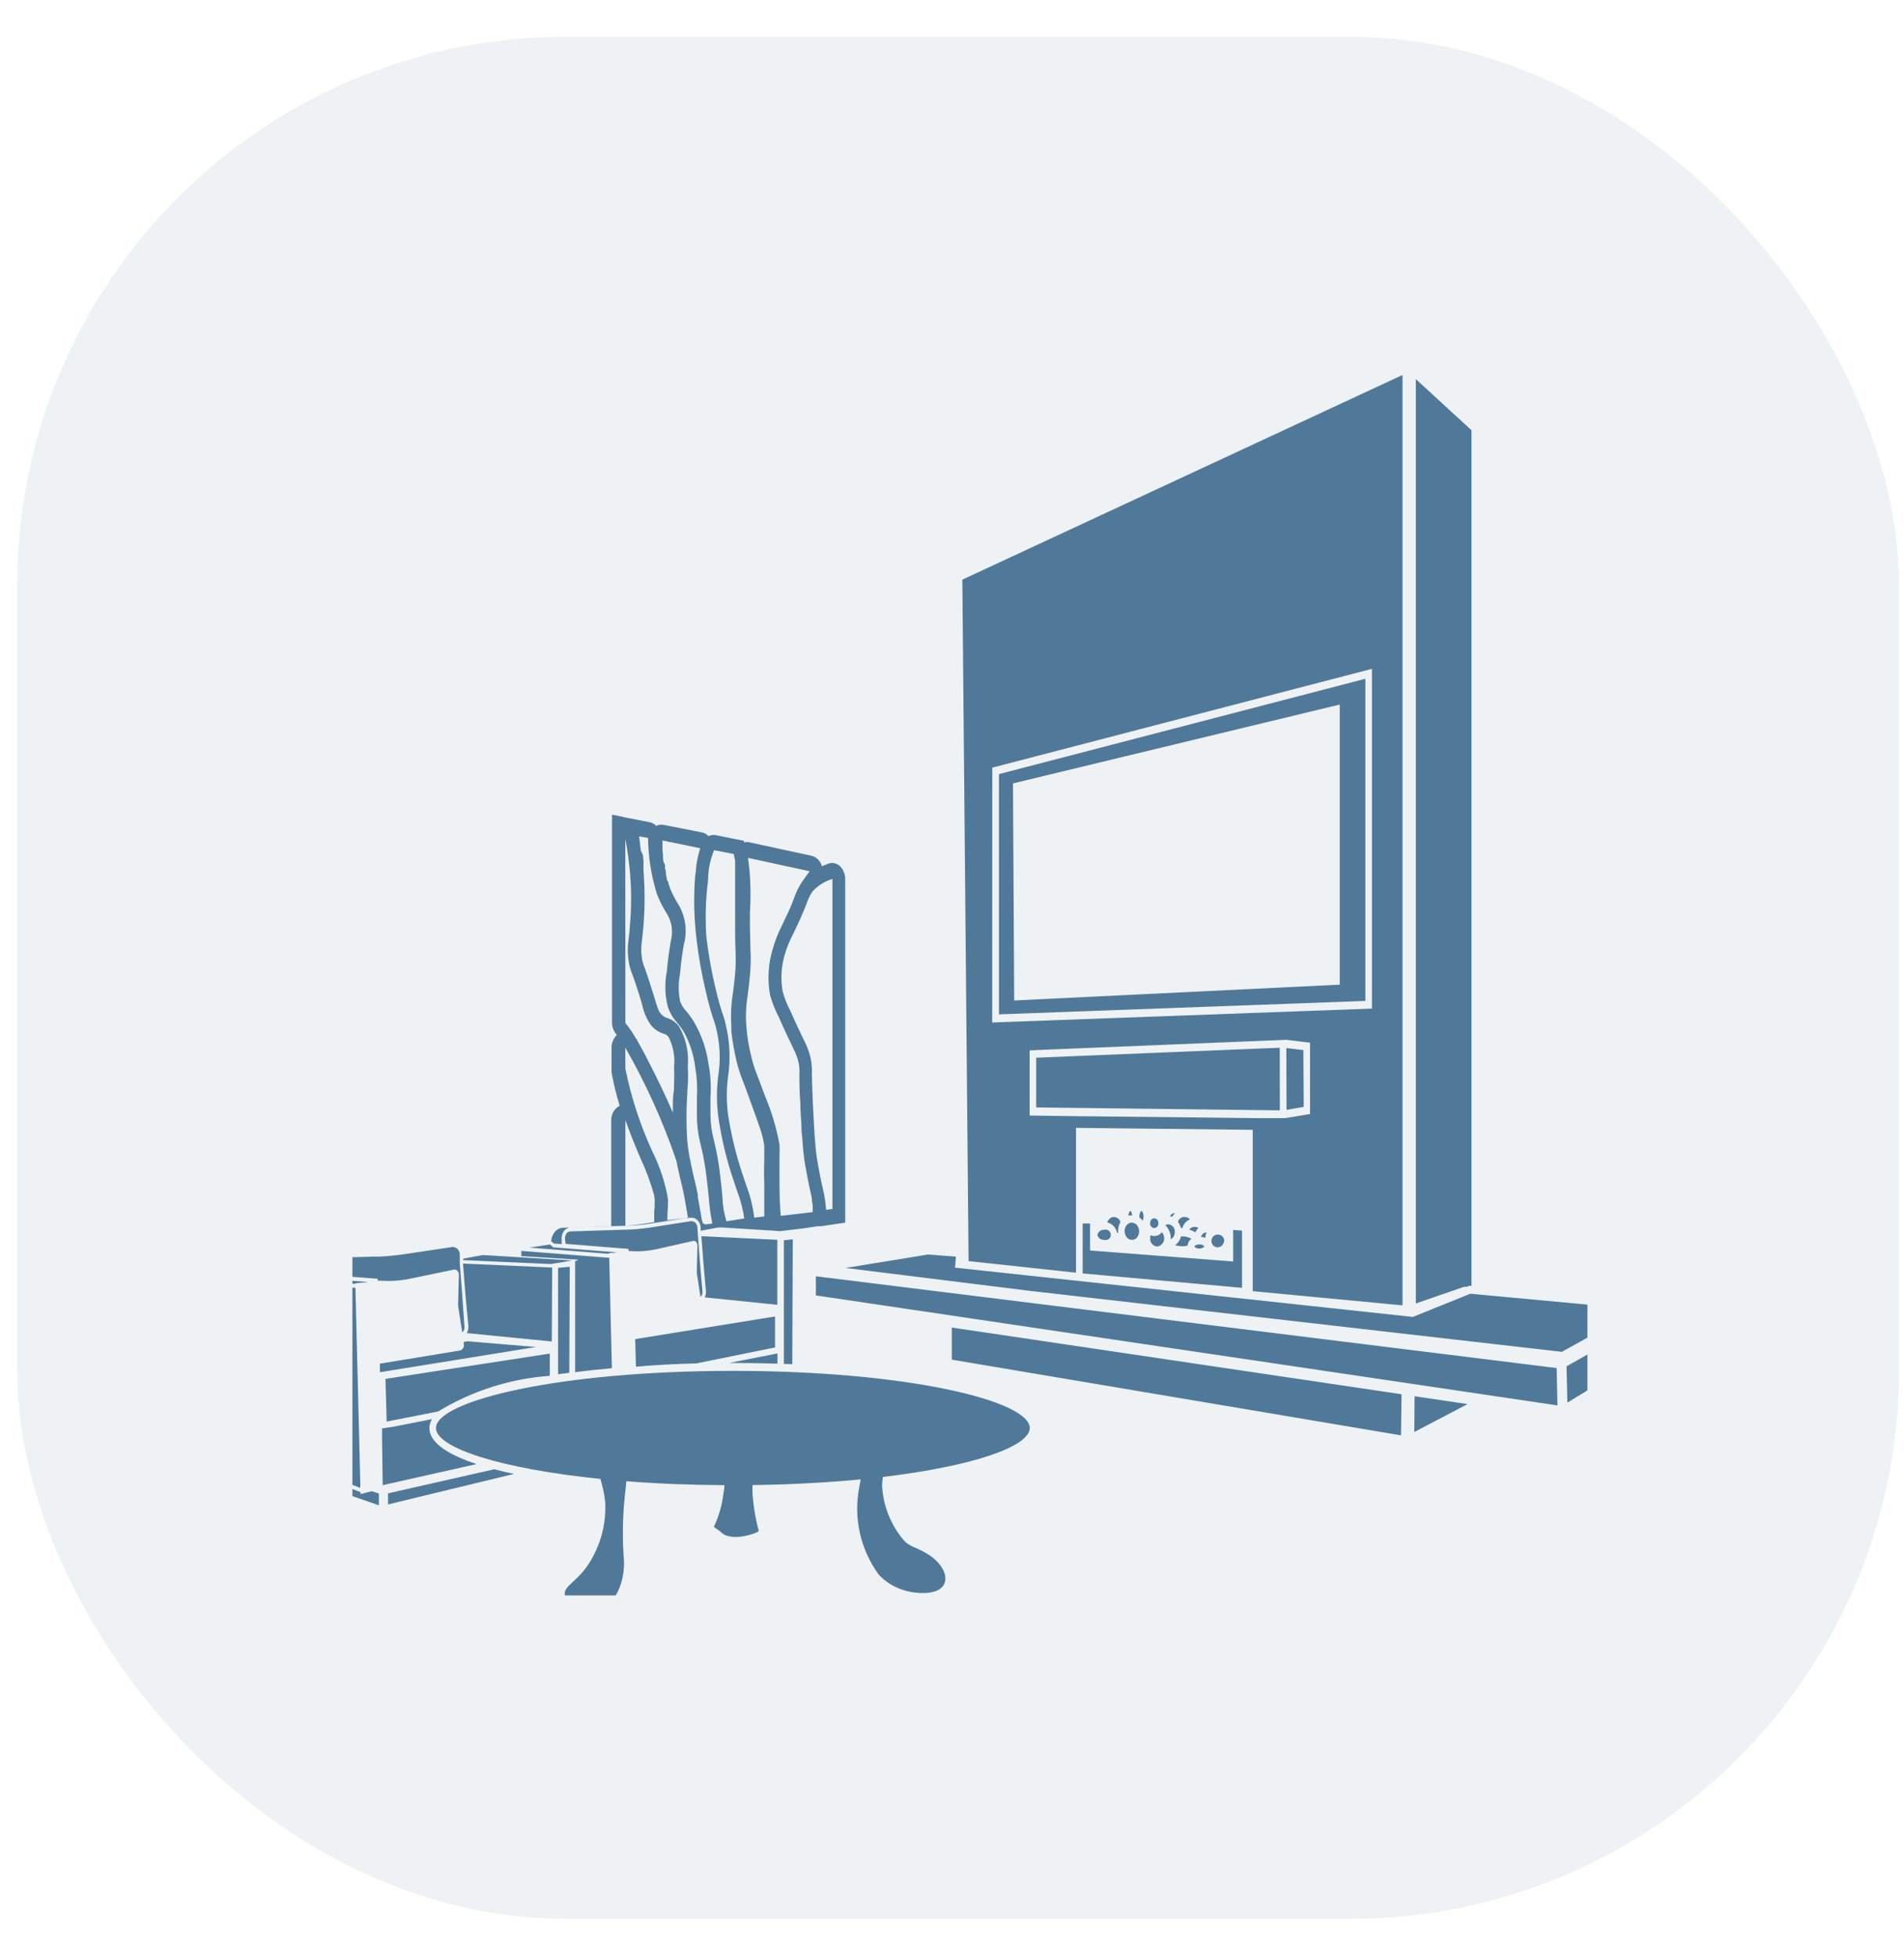 <svg width="37" height="38" viewBox="0 0 37 38" fill="none" xmlns="http://www.w3.org/2000/svg">
<rect opacity="0.1" x="0.333" y="0.714" width="36.571" height="36.571" rx="10.667" fill="#507999"/>
<g clip-path="url(#clip0_1014_783)">
<path d="M14.242 26.637C10.841 26.637 8.472 27.223 8.472 27.748C8.472 28.126 9.704 28.537 11.668 28.736L11.71 28.896C11.738 29.005 11.756 29.117 11.763 29.23C11.774 29.577 11.695 29.92 11.533 30.227C11.276 30.733 10.943 30.792 10.976 30.993C11.009 31.194 11.427 31.386 11.729 31.227C11.868 31.142 11.976 31.013 12.035 30.861C12.115 30.66 12.143 30.442 12.118 30.227C12.091 29.796 12.104 29.363 12.157 28.934L12.172 28.781C12.76 28.828 13.401 28.854 14.079 28.858C14.076 28.912 14.07 28.963 14.059 29.012C14.034 29.239 13.97 29.462 13.872 29.669L14.002 29.761C14.2 29.986 14.753 29.778 14.744 29.745C14.68 29.505 14.639 29.258 14.623 29.01V28.856C15.385 28.845 16.093 28.807 16.725 28.745L16.697 28.903C16.64 29.195 16.645 29.497 16.71 29.788C16.775 30.079 16.899 30.353 17.075 30.594C17.204 30.733 17.367 30.837 17.548 30.894C17.813 30.979 18.264 31.005 18.356 30.761C18.427 30.573 18.252 30.339 18.049 30.211C17.806 30.055 17.703 30.069 17.576 29.944C17.313 29.641 17.159 29.257 17.141 28.856C17.144 28.803 17.15 28.75 17.158 28.698C18.921 28.488 20.011 28.104 20.011 27.748C20.013 27.223 17.649 26.637 14.242 26.637ZM8.344 27.748C8.345 27.687 8.362 27.627 8.394 27.575L7.635 27.724L7.424 27.755V27.615V27.927L7.437 28.858L9.261 28.448C8.694 28.261 8.344 28.027 8.344 27.748ZM6.907 25.024L4.902 24.873L4.905 24.835V24.83L4.891 24.833L4.983 28.135L6.999 28.91L7.002 28.856L6.907 25.024ZM5.833 24.733V24.648C5.823 24.581 5.839 24.513 5.876 24.457C5.891 24.434 5.912 24.415 5.935 24.401C5.959 24.386 5.985 24.377 6.013 24.374H5.878C5.836 24.376 5.795 24.387 5.759 24.408C5.723 24.428 5.692 24.457 5.67 24.492C5.634 24.543 5.612 24.603 5.607 24.665L5.668 24.717L5.833 24.733ZM5.905 24.631L5.921 24.74L7.342 24.847V24.885H7.408C7.603 24.898 7.798 24.884 7.989 24.842L8.822 24.669C8.874 24.658 8.919 24.71 8.917 24.776L8.902 25.348V25.372L8.983 25.892C9.003 25.871 9.018 25.845 9.025 25.816C9.028 25.798 9.028 25.78 9.025 25.762L8.983 25.176L8.935 24.549V24.365C8.931 24.327 8.913 24.291 8.886 24.263L8.852 24.241L8.807 24.23H8.789L8.082 24.336L7.954 24.355L7.812 24.376C7.719 24.388 7.626 24.399 7.531 24.407H7.541L7.368 24.417H7.25L6.054 24.452C6.035 24.453 6.016 24.458 5.999 24.467C5.982 24.477 5.968 24.49 5.957 24.506C5.941 24.522 5.928 24.541 5.919 24.563C5.91 24.584 5.905 24.607 5.905 24.631ZM10.704 24.561C10.836 24.54 11.018 24.511 11.12 24.492L9.387 24.386L9.002 24.456V24.485L10.704 24.561ZM10.73 24.629L8.997 24.552L9.046 25.168L9.101 25.755C9.106 25.806 9.096 25.858 9.072 25.903L10.723 26.066L10.73 24.629ZM8.514 27.426C9.172 27.026 9.915 26.788 10.684 26.733V26.301L7.491 26.793L7.514 27.622L8.514 27.426ZM11.063 26.674L11.072 24.615L10.845 24.634V26.703L11.063 26.674ZM10.417 26.173L9.087 26.062L9.011 26.074V26.116C9.018 26.142 9.014 26.169 9.001 26.192C8.988 26.215 8.967 26.233 8.942 26.241L7.382 26.497V26.66H7.403L10.417 26.173ZM7.541 29.017V29.232L9.989 28.639C9.86 28.612 9.732 28.582 9.605 28.549L7.541 29.017ZM5.839 28.719L7.363 29.249V29.019L7.222 28.975L7.008 29.031L7.006 28.993L5.886 28.563L5.827 28.544L5.839 28.719ZM15.108 26.497V26.298L14.171 26.483H14.242C14.53 26.483 14.819 26.488 15.108 26.497ZM11.992 24.334L10.753 24.237L10.687 24.182L10.288 24.242L11.827 24.362L11.826 24.352L11.992 24.334ZM11.236 24.476L11.209 24.495L11.177 24.504V26.662C11.415 26.631 11.653 26.606 11.891 26.585L11.839 24.44L10.131 24.306V24.268V24.407L11.236 24.476ZM12.226 24.31H12.262C12.429 24.321 12.597 24.308 12.76 24.272L13.472 24.112C13.515 24.102 13.555 24.149 13.553 24.208L13.541 24.714V24.736L13.612 25.199C13.633 25.181 13.646 25.156 13.65 25.13V25.081L13.604 24.561L13.552 23.847C13.55 23.813 13.536 23.781 13.512 23.757L13.481 23.736L13.443 23.728H13.429L12.592 23.858C12.465 23.876 12.337 23.888 12.209 23.892L11.086 23.927C11.069 23.928 11.053 23.933 11.038 23.941C11.024 23.949 11.011 23.961 11.002 23.975C10.984 24.007 10.976 24.043 10.98 24.079L10.992 24.169L12.214 24.267V24.303L12.226 24.31ZM15.105 25.353V24.09L13.63 24.02L13.671 24.561L13.718 25.081C13.723 25.125 13.714 25.17 13.694 25.209L15.105 25.353ZM13.531 26.492L15.061 26.182V25.58L12.344 26.02L12.358 26.556C12.741 26.521 13.143 26.502 13.531 26.492ZM15.396 26.507L15.406 24.081L15.233 24.098V26.502L15.396 26.507ZM10.916 24.173V24.152C10.913 24.141 10.913 24.129 10.916 24.117V24.1C10.906 24.04 10.92 23.978 10.954 23.927C10.968 23.905 10.988 23.887 11.01 23.874C11.033 23.861 11.058 23.853 11.084 23.851L12.209 23.816C12.334 23.812 12.459 23.801 12.583 23.783L13.37 23.662H13.42C13.444 23.659 13.468 23.661 13.491 23.669C13.514 23.677 13.535 23.69 13.552 23.707C13.591 23.744 13.614 23.796 13.616 23.851V23.915L13.876 23.866L13.949 23.852H14.051L15.006 23.911L15.162 23.922L15.335 23.901L15.63 23.866L15.895 23.826H15.957L16.425 23.757V17.078C16.425 17.032 16.417 16.987 16.399 16.945C16.382 16.902 16.357 16.864 16.325 16.832C16.295 16.803 16.259 16.784 16.219 16.774C16.18 16.765 16.138 16.767 16.099 16.78L15.971 16.832C15.96 16.783 15.935 16.739 15.9 16.703C15.865 16.667 15.822 16.642 15.774 16.629L14.574 16.369C14.538 16.357 14.499 16.357 14.463 16.369L14.455 16.336L14.257 16.298L13.911 16.227C13.862 16.218 13.812 16.225 13.768 16.247C13.736 16.21 13.692 16.185 13.644 16.175L12.89 16.027C12.843 16.019 12.795 16.026 12.753 16.047C12.72 16.011 12.676 15.986 12.628 15.977L12.318 15.916L12.145 15.882L12.039 15.858L11.893 15.83V19.875C11.894 19.96 11.926 20.041 11.983 20.104V20.114C11.92 20.178 11.885 20.265 11.884 20.355V20.835C11.923 21.055 11.976 21.272 12.042 21.485C11.991 21.512 11.948 21.554 11.919 21.604C11.89 21.655 11.876 21.713 11.878 21.771V23.828L10.937 23.856C10.901 23.859 10.867 23.87 10.837 23.888C10.807 23.906 10.782 23.932 10.763 23.962C10.733 24.008 10.715 24.061 10.71 24.116L10.765 24.163L10.916 24.173ZM12.722 23.404C12.723 23.45 12.72 23.494 12.713 23.537V23.747L12.446 23.788C12.349 23.802 12.251 23.812 12.153 23.818V21.767L12.165 21.797C12.259 22.064 12.361 22.305 12.453 22.521C12.556 22.742 12.64 22.97 12.706 23.204L12.722 23.293V23.367V23.404ZM15.787 17.324C15.893 17.208 16.028 17.123 16.177 17.078V23.49L16.054 23.509C16.043 23.357 16.019 23.206 15.982 23.059L15.957 22.944C15.927 22.805 15.901 22.664 15.878 22.523C15.838 22.27 15.824 21.989 15.796 21.43C15.784 21.168 15.78 21 15.777 20.884C15.785 20.741 15.768 20.598 15.727 20.461C15.696 20.366 15.657 20.275 15.611 20.187C15.562 20.085 15.486 19.929 15.354 19.631C15.292 19.514 15.243 19.391 15.209 19.263C15.165 19.017 15.182 18.764 15.257 18.525C15.298 18.392 15.352 18.263 15.417 18.14L15.541 17.877C15.602 17.743 15.64 17.644 15.671 17.566C15.699 17.481 15.738 17.399 15.787 17.324ZM14.529 19.341C14.543 19.234 14.56 19.111 14.574 18.946C14.59 18.773 14.593 18.599 14.583 18.426C14.583 18.287 14.569 18.097 14.574 17.709C14.596 17.361 14.584 17.013 14.536 16.669L15.734 16.929L15.637 17.062L15.592 17.126C15.526 17.222 15.474 17.326 15.437 17.436C15.406 17.514 15.373 17.61 15.316 17.728L15.193 17.988C15.121 18.128 15.063 18.276 15.02 18.428C14.928 18.723 14.909 19.037 14.966 19.341C15.009 19.491 15.067 19.636 15.139 19.774C15.274 20.078 15.351 20.237 15.403 20.343C15.44 20.416 15.472 20.491 15.498 20.568C15.53 20.672 15.543 20.782 15.534 20.89C15.534 21.01 15.534 21.18 15.553 21.448C15.553 21.591 15.567 21.717 15.572 21.828C15.578 21.939 15.572 22.001 15.586 22.067C15.6 22.273 15.614 22.43 15.638 22.587C15.677 22.81 15.712 22.995 15.746 23.142L15.777 23.286V23.327L15.793 23.416V23.552L15.172 23.625C15.156 23.428 15.148 23.229 15.148 23.031C15.145 22.741 15.148 22.62 15.148 22.521V22.452C15.152 22.381 15.152 22.31 15.148 22.239C15.089 21.916 14.995 21.6 14.867 21.298L14.722 20.91C14.677 20.801 14.639 20.689 14.611 20.575C14.553 20.357 14.516 20.134 14.502 19.91C14.488 19.72 14.498 19.529 14.529 19.341ZM13.76 17.088C13.762 16.893 13.802 16.7 13.876 16.52L14.259 16.594L14.285 16.724V17.714C14.285 18.112 14.285 18.31 14.293 18.454C14.301 18.611 14.298 18.768 14.285 18.925C14.271 19.081 14.255 19.199 14.242 19.303C14.208 19.509 14.198 19.718 14.212 19.927V20.043C14.236 20.251 14.274 20.458 14.323 20.662C14.357 20.788 14.399 20.913 14.448 21.034C14.481 21.121 14.524 21.234 14.588 21.414L14.696 21.714L14.756 21.887C14.802 22.009 14.834 22.136 14.852 22.265V22.495C14.852 22.592 14.841 22.738 14.852 23.015V23.636L14.656 23.66C14.632 23.444 14.58 23.232 14.5 23.029L14.427 22.809C14.303 22.44 14.211 22.061 14.151 21.676C14.115 21.418 14.115 21.155 14.151 20.897C14.194 20.595 14.184 20.288 14.12 19.989C14.101 19.882 14.072 19.776 14.034 19.674C14.001 19.57 13.963 19.452 13.9 19.185C13.824 18.862 13.766 18.535 13.727 18.206C13.702 17.837 13.713 17.466 13.76 17.099V17.088ZM13.607 16.482L13.598 16.513L13.567 16.627L13.555 16.686C13.546 16.724 13.539 16.764 13.534 16.806L13.526 16.866C13.526 16.93 13.51 16.996 13.505 17.069C13.478 17.464 13.488 17.86 13.536 18.253C13.576 18.596 13.637 18.937 13.718 19.273C13.757 19.449 13.804 19.623 13.86 19.793C13.893 19.884 13.919 19.976 13.937 20.071C13.992 20.331 14.001 20.599 13.963 20.863C13.922 21.15 13.922 21.442 13.963 21.729C14.023 22.134 14.119 22.534 14.25 22.922L14.325 23.145C14.391 23.316 14.437 23.494 14.463 23.676L14.117 23.731C14.069 23.578 14.043 23.419 14.039 23.258C14.027 23.116 14.012 22.973 13.994 22.831C13.969 22.605 13.929 22.38 13.874 22.159C13.829 21.993 13.806 21.822 13.806 21.65V21.329C13.822 21.109 13.809 20.887 13.768 20.67C13.728 20.385 13.633 20.11 13.489 19.861C13.443 19.785 13.39 19.712 13.332 19.644C13.278 19.588 13.238 19.521 13.214 19.447C13.181 19.275 13.181 19.099 13.214 18.927C13.24 18.636 13.268 18.476 13.288 18.358C13.324 18.227 13.333 18.09 13.316 17.955C13.295 17.805 13.242 17.662 13.16 17.535C13.102 17.441 13.052 17.342 13.013 17.239C13.013 17.218 12.997 17.195 12.989 17.168V17.145L12.957 17.088V17.059L12.94 16.982V16.944L12.924 16.866V16.811L12.893 16.741L12.883 16.662V16.605L12.874 16.502V16.331L13.607 16.482ZM12.593 16.282C12.598 16.653 12.656 17.022 12.767 17.376C12.814 17.496 12.872 17.612 12.94 17.722C12.999 17.81 13.038 17.909 13.053 18.014C13.065 18.105 13.059 18.198 13.035 18.287C13.016 18.404 12.985 18.58 12.957 18.885C12.915 19.108 12.921 19.337 12.976 19.556C13.012 19.669 13.072 19.773 13.15 19.863C13.197 19.918 13.241 19.976 13.281 20.036C13.403 20.253 13.481 20.492 13.51 20.74C13.544 20.931 13.555 21.126 13.543 21.32V21.667C13.543 21.865 13.568 22.063 13.619 22.254C13.67 22.463 13.707 22.674 13.732 22.887C13.751 23.047 13.765 23.186 13.777 23.305C13.788 23.463 13.81 23.619 13.843 23.774L13.703 23.792L13.659 23.767C13.644 23.729 13.634 23.689 13.628 23.648C13.628 23.606 13.612 23.559 13.605 23.509L13.562 23.265V23.223L13.524 23.041C13.487 22.893 13.453 22.744 13.422 22.594C13.422 22.561 13.41 22.526 13.401 22.494C13.38 22.379 13.364 22.263 13.354 22.147C13.336 21.858 13.336 21.569 13.354 21.28C13.357 21.198 13.361 21.13 13.366 21.074C13.373 20.955 13.373 20.835 13.366 20.715C13.39 20.446 13.33 20.176 13.193 19.942C13.138 19.868 13.061 19.812 12.973 19.783C12.92 19.768 12.873 19.737 12.839 19.695C12.798 19.646 12.789 19.618 12.725 19.41L12.654 19.183C12.613 19.051 12.569 18.919 12.522 18.788C12.499 18.733 12.482 18.675 12.474 18.615C12.457 18.508 12.457 18.398 12.474 18.291C12.483 18.216 12.493 18.115 12.505 17.989C12.533 17.632 12.533 17.272 12.505 16.915V16.722L12.496 16.639V16.622L12.45 16.52V16.488L12.437 16.407V16.369L12.422 16.282V16.251L12.593 16.282ZM12.151 16.296C12.202 16.546 12.228 16.802 12.243 16.962C12.271 17.295 12.271 17.63 12.243 17.963C12.237 18.059 12.227 18.154 12.216 18.249C12.194 18.389 12.194 18.531 12.216 18.67C12.227 18.754 12.25 18.836 12.281 18.915C12.355 19.115 12.421 19.318 12.479 19.523C12.508 19.667 12.567 19.802 12.652 19.922C12.714 19.996 12.795 20.052 12.886 20.083C12.931 20.092 12.97 20.118 12.995 20.156C13.085 20.335 13.121 20.536 13.099 20.735C13.104 20.841 13.104 20.948 13.099 21.055C13.099 21.114 13.099 21.18 13.085 21.27C13.072 21.36 13.077 21.466 13.075 21.617C12.948 21.324 12.811 21.035 12.666 20.75L12.598 20.617C12.514 20.443 12.425 20.299 12.365 20.183L12.351 20.168C12.295 20.066 12.229 19.969 12.153 19.88L12.151 16.296ZM12.151 20.355C12.552 21.055 12.884 21.792 13.145 22.556L13.165 22.66C13.193 22.788 13.226 22.934 13.271 23.119L13.306 23.293L13.352 23.559L13.37 23.674C13.341 23.666 13.31 23.666 13.281 23.674L12.969 23.709C12.967 23.642 12.971 23.548 12.98 23.428V23.396C12.982 23.362 12.982 23.327 12.98 23.293C12.925 22.978 12.826 22.674 12.684 22.388C12.444 21.87 12.266 21.326 12.153 20.767L12.151 20.355ZM21.858 23.955C21.864 23.996 21.884 24.034 21.916 24.062C21.93 24.075 21.948 24.084 21.966 24.088C21.985 24.093 22.005 24.093 22.024 24.089C22.043 24.085 22.06 24.077 22.076 24.065C22.091 24.053 22.103 24.038 22.111 24.02C22.133 23.983 22.141 23.94 22.135 23.897C22.128 23.855 22.108 23.816 22.077 23.787C22.053 23.77 22.026 23.76 21.997 23.757H21.971C21.952 23.762 21.934 23.77 21.919 23.782C21.903 23.794 21.89 23.809 21.881 23.826C21.857 23.864 21.849 23.91 21.858 23.955ZM21.326 23.994C21.332 24.023 21.349 24.049 21.372 24.067C21.396 24.085 21.425 24.094 21.455 24.091C21.47 24.096 21.486 24.097 21.502 24.094C21.517 24.092 21.532 24.085 21.545 24.076C21.558 24.066 21.568 24.054 21.576 24.04C21.583 24.025 21.586 24.009 21.586 23.994C21.586 23.978 21.583 23.962 21.576 23.948C21.568 23.933 21.558 23.921 21.545 23.912C21.532 23.902 21.517 23.896 21.502 23.893C21.486 23.89 21.47 23.891 21.455 23.896C21.425 23.893 21.395 23.902 21.372 23.921C21.348 23.939 21.332 23.965 21.326 23.994ZM21.709 23.962L21.729 23.948C21.722 23.877 21.738 23.806 21.773 23.745C21.769 23.727 21.76 23.711 21.749 23.697C21.737 23.682 21.723 23.671 21.706 23.662C21.69 23.654 21.672 23.649 21.654 23.647C21.636 23.646 21.617 23.649 21.6 23.655C21.561 23.675 21.531 23.71 21.517 23.752C21.566 23.764 21.61 23.791 21.645 23.828C21.679 23.865 21.701 23.912 21.709 23.962ZM21.966 23.53C21.957 23.53 21.935 23.559 21.924 23.617H22.004C21.992 23.558 21.98 23.529 21.966 23.53ZM22.202 23.721C22.216 23.695 22.223 23.665 22.222 23.636C22.222 23.566 22.193 23.53 22.181 23.53C22.169 23.53 22.141 23.572 22.141 23.636V23.657C22.166 23.672 22.187 23.694 22.202 23.721ZM22.43 23.863C22.442 23.862 22.453 23.859 22.463 23.853C22.474 23.848 22.483 23.841 22.49 23.832C22.498 23.823 22.503 23.813 22.507 23.802C22.51 23.791 22.511 23.779 22.51 23.767C22.511 23.756 22.51 23.744 22.507 23.733C22.503 23.722 22.498 23.712 22.49 23.703C22.483 23.694 22.474 23.687 22.463 23.681C22.453 23.676 22.442 23.673 22.43 23.672C22.419 23.673 22.408 23.676 22.397 23.681C22.387 23.687 22.378 23.694 22.37 23.703C22.363 23.712 22.357 23.722 22.354 23.733C22.351 23.744 22.349 23.756 22.351 23.767C22.349 23.779 22.351 23.791 22.354 23.802C22.357 23.813 22.363 23.823 22.37 23.832C22.378 23.841 22.387 23.848 22.397 23.853C22.408 23.859 22.419 23.862 22.43 23.863ZM23.789 24.091C23.785 24.068 23.775 24.046 23.759 24.029C23.743 24.011 23.722 23.998 23.699 23.992C23.676 23.986 23.652 23.986 23.629 23.993C23.606 24 23.586 24.014 23.571 24.032C23.555 24.05 23.546 24.072 23.542 24.096C23.539 24.119 23.543 24.143 23.553 24.165C23.563 24.186 23.579 24.205 23.599 24.218C23.619 24.23 23.642 24.237 23.666 24.237C23.701 24.233 23.734 24.216 23.757 24.189C23.779 24.162 23.791 24.127 23.789 24.091ZM23.207 24.22C23.219 24.233 23.235 24.244 23.252 24.251C23.269 24.258 23.287 24.261 23.306 24.26C23.324 24.261 23.343 24.258 23.361 24.251C23.378 24.244 23.394 24.232 23.406 24.218C23.393 24.204 23.378 24.194 23.36 24.187C23.343 24.181 23.324 24.178 23.306 24.18C23.287 24.179 23.269 24.181 23.252 24.188C23.235 24.195 23.219 24.206 23.207 24.22ZM22.486 24.221C22.525 24.217 22.561 24.197 22.586 24.167C22.612 24.137 22.625 24.098 22.623 24.059C22.623 24.016 22.608 23.974 22.579 23.942C22.562 23.965 22.539 23.984 22.514 23.997C22.488 24.01 22.459 24.017 22.43 24.017C22.406 24.017 22.382 24.012 22.359 24.001C22.353 24.02 22.35 24.039 22.351 24.059C22.347 24.098 22.36 24.137 22.385 24.168C22.41 24.198 22.446 24.218 22.486 24.221ZM22.644 23.805C22.678 23.838 22.705 23.877 22.723 23.921C22.742 23.965 22.751 24.011 22.751 24.059V24.081C22.776 24.067 22.796 24.047 22.809 24.022C22.823 23.997 22.83 23.969 22.829 23.941C22.831 23.922 22.829 23.904 22.824 23.886C22.818 23.869 22.81 23.852 22.798 23.838C22.786 23.824 22.771 23.812 22.755 23.803C22.739 23.795 22.721 23.79 22.703 23.788C22.682 23.79 22.662 23.796 22.644 23.805ZM22.836 24.194C22.88 24.207 22.926 24.215 22.973 24.216C23.009 24.217 23.045 24.213 23.08 24.202C23.081 24.176 23.089 24.15 23.101 24.127C23.114 24.104 23.132 24.084 23.153 24.069C23.1 24.039 23.041 24.023 22.98 24.024H22.95C22.934 24.092 22.893 24.153 22.836 24.194ZM23.448 23.949H23.436C23.413 23.951 23.392 23.959 23.374 23.974C23.357 23.989 23.345 24.009 23.34 24.031C23.368 24.035 23.394 24.043 23.42 24.053C23.424 24.017 23.433 23.982 23.448 23.949ZM23.11 23.894C23.152 23.904 23.193 23.921 23.229 23.946C23.244 23.914 23.264 23.884 23.288 23.858C23.267 23.846 23.243 23.84 23.219 23.838C23.198 23.837 23.176 23.842 23.157 23.851C23.138 23.861 23.121 23.876 23.11 23.894ZM22.891 23.74C22.916 23.774 22.934 23.812 22.945 23.852L22.976 23.868C22.985 23.829 23.003 23.793 23.029 23.763C23.055 23.732 23.088 23.709 23.125 23.695C23.113 23.68 23.096 23.668 23.079 23.659C23.061 23.651 23.041 23.646 23.021 23.646C22.992 23.645 22.964 23.653 22.94 23.67C22.916 23.687 22.899 23.712 22.891 23.74ZM22.834 23.57C22.779 23.57 22.742 23.61 22.742 23.632L22.779 23.644C22.794 23.617 22.812 23.592 22.834 23.57ZM21.039 23.773V24.743L21.169 24.755L24.085 25.019L24.136 25.024V23.911L24.085 23.908L23.964 23.899V24.511L21.183 24.298V23.773H21.169H21.039ZM19.413 19.71L26.533 19.449V13.189L19.413 15.041V19.71ZM26.035 13.69V19.133L19.709 19.44L19.685 15.222L26.035 13.69ZM25.001 21.566L25.335 21.508L25.328 20.404L24.997 20.364L25.001 21.566ZM20.136 21.518L24.871 21.575L24.869 20.358L20.136 20.552V21.518ZM15.855 25.171L30.266 27.308L30.25 26.582L15.855 24.799V25.171ZM32.084 26.265L32.075 25.625L30.442 26.549L30.458 27.254L32.084 26.265ZM27.226 27.89L27.236 27.091L18.496 25.795V26.419L27.226 27.89ZM28.519 27.282L27.489 27.13L27.484 27.825L28.519 27.282ZM16.432 24.637L19.978 25.078L30.351 26.267L31.843 25.442L28.573 25.138L27.455 25.589L27.441 25.587L18.559 24.631L18.576 24.417L18.035 24.376L16.432 24.637ZM28.557 24.982L28.569 24.984L28.595 24.986V8.36L27.514 7.367V25.327L28.453 25.003H28.507L28.557 24.982ZM20.91 24.729V21.915L24.344 21.953V25.088L27.255 25.364V7.286L18.701 11.263L18.822 24.504L20.91 24.729ZM24.976 21.726H24.413L23.004 21.71L20.912 21.688L20.009 21.676V20.409L24.997 20.204L25.458 20.26V21.646L24.976 21.726ZM19.283 14.916L26.661 12.996V19.598L19.281 19.868L19.283 14.916ZM7.158 24.911L5.644 24.795L5.566 24.733L5.056 24.807L6.904 24.946V24.936L7.158 24.911Z" fill="#507999"/>
</g>
<defs>
<clipPath id="clip0_1014_783">
<rect width="24" height="24" fill="white" transform="translate(6.848 7)"/>
</clipPath>
</defs>
</svg>
